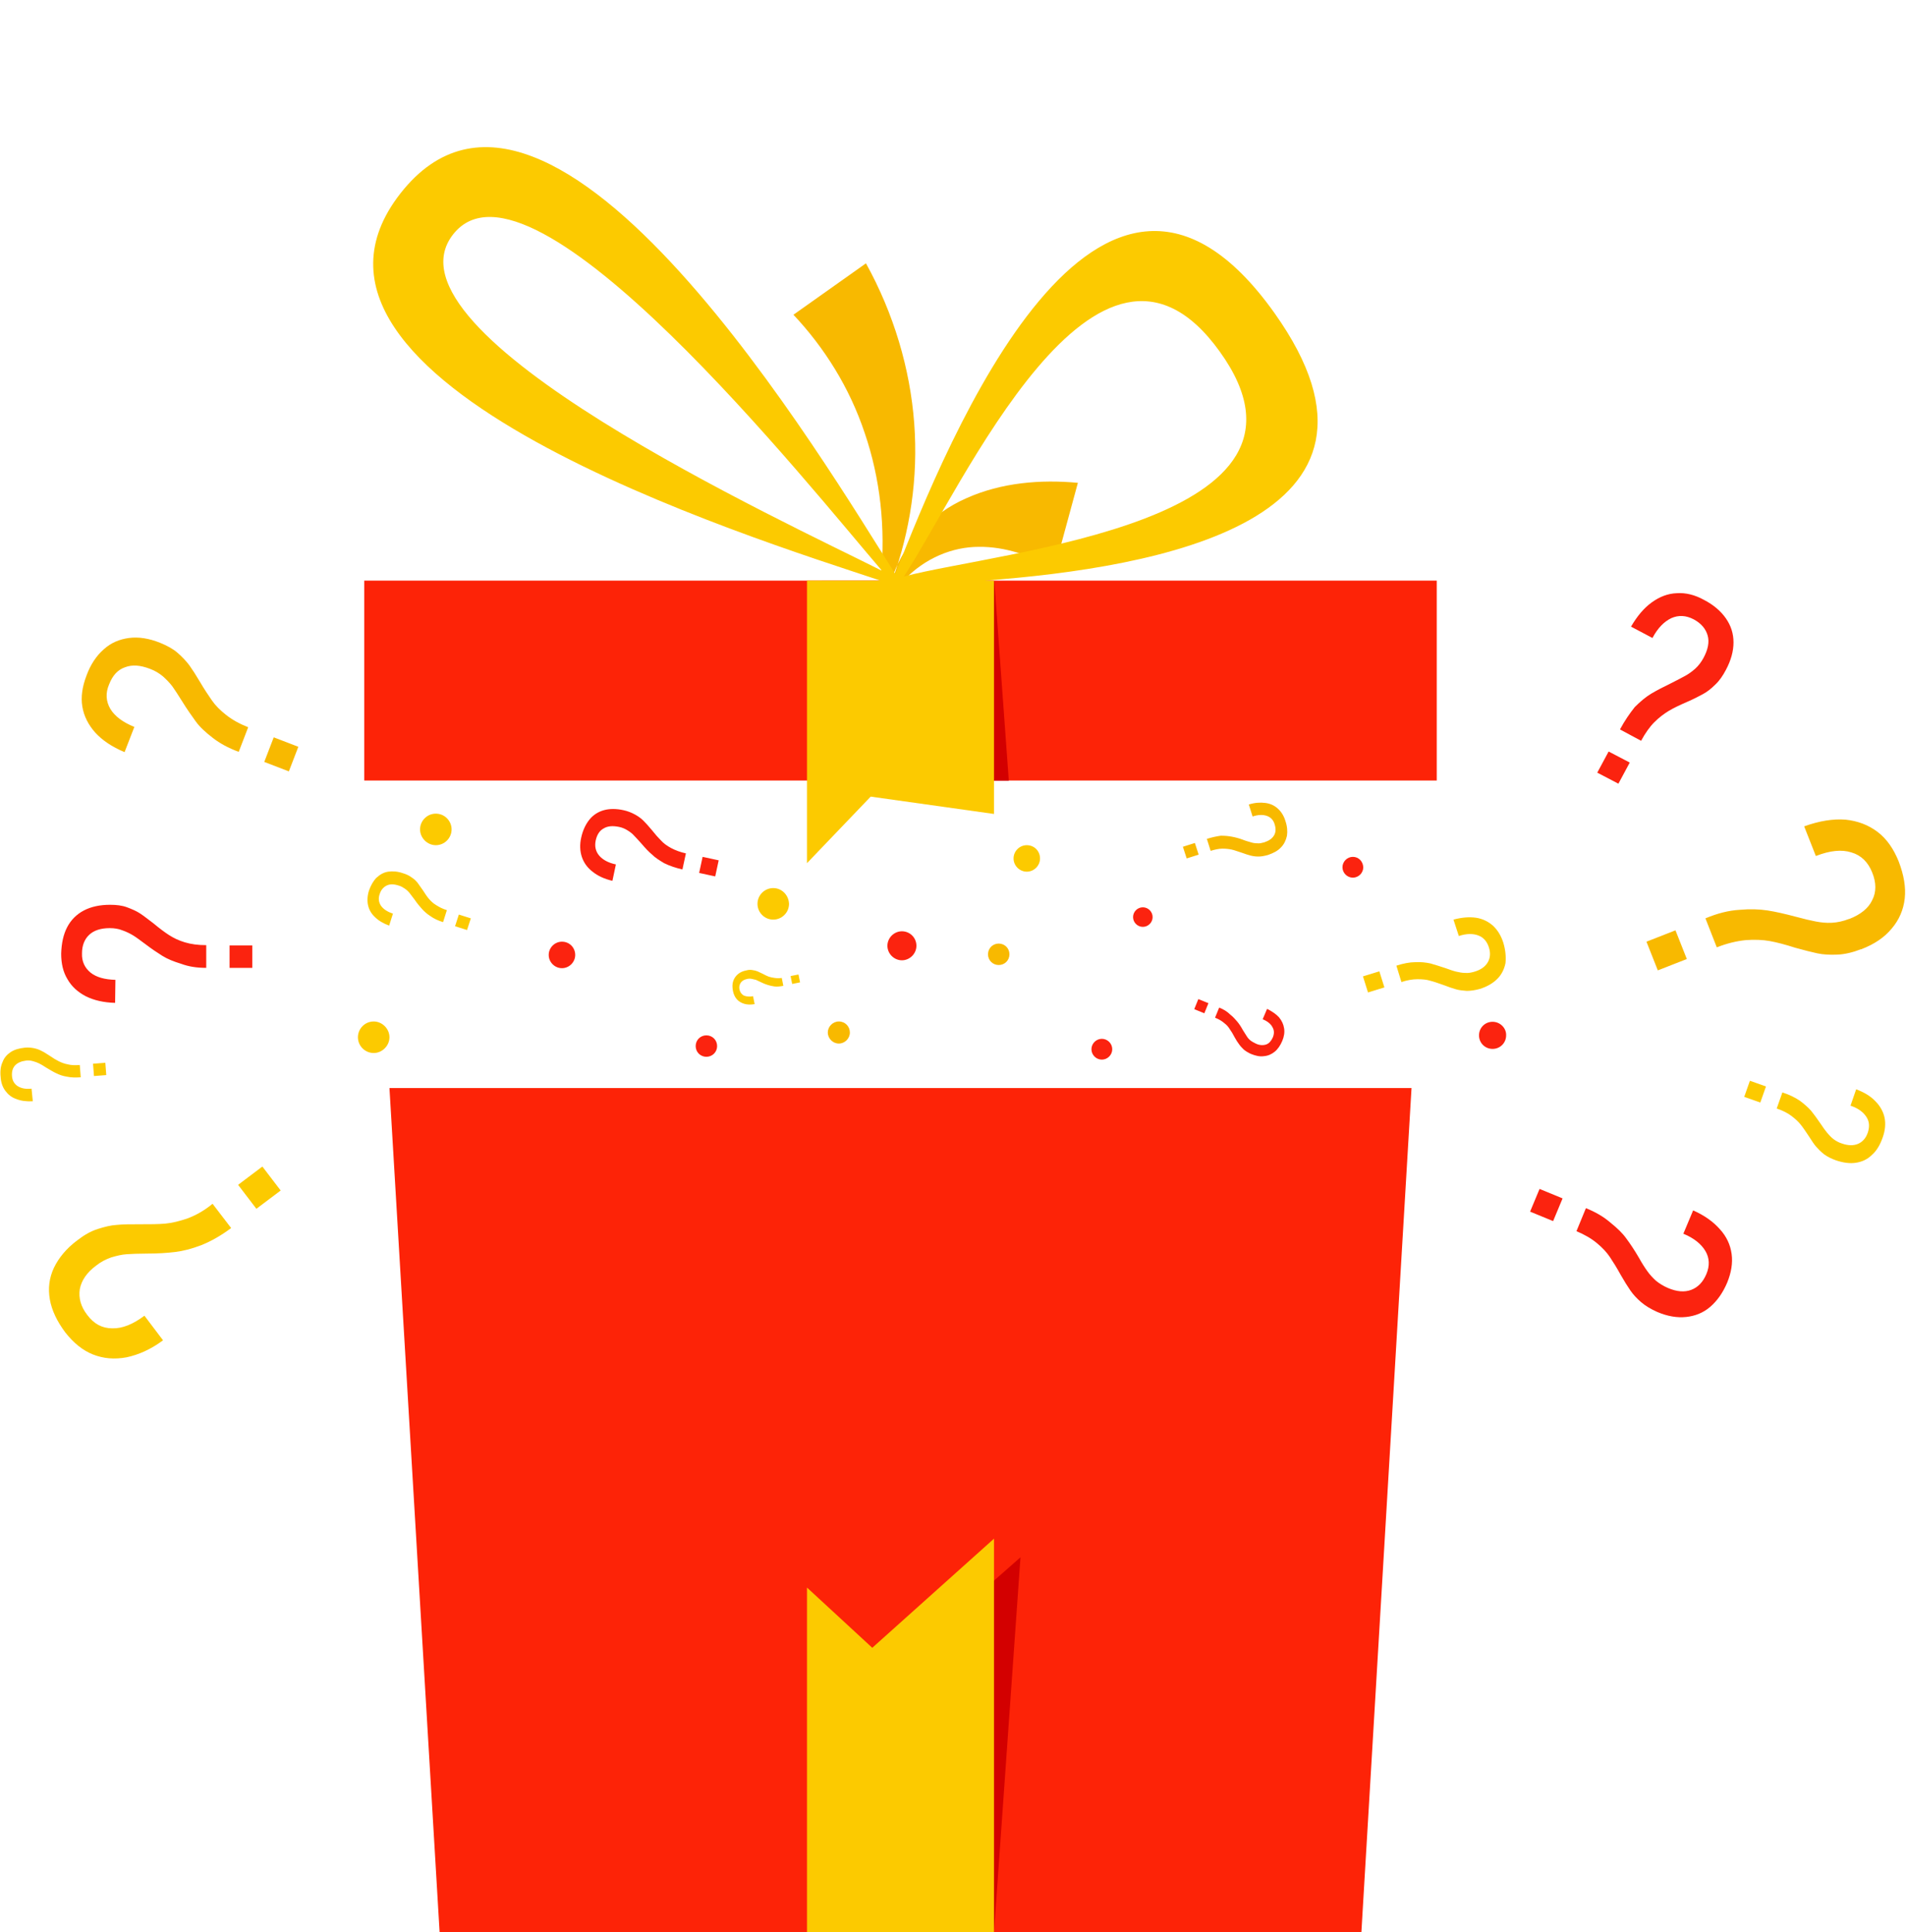 <?xml version="1.0" encoding="UTF-8"?><svg xmlns="http://www.w3.org/2000/svg" xmlns:xlink="http://www.w3.org/1999/xlink" height="612.7" preserveAspectRatio="xMidYMid meet" version="1.0" viewBox="-0.1 -46.7 604.4 612.7" width="604.4" zoomAndPan="magnify"><g id="change1_1"><path d="M431.6,566H139.3l-15.9-267.7h324.1L431.6,566z M455.5,137.4H115.4v63.4h340.1V137.4z" fill="#FD2307"/></g><g id="change2_1"><path d="M506.4,198.3l6.7,3.5l3.6-6.7l-6.7-3.5L506.4,198.3z M513.6,184.6l6.7,3.6c1.3-2.4,2.7-4.4,4.2-5.9 c1.5-1.5,3.1-2.7,4.6-3.6c1.5-0.9,3.4-1.8,5.7-2.8c2.1-0.9,3.8-1.8,5.1-2.5c1.3-0.7,2.6-1.7,3.9-3c1.3-1.2,2.4-2.8,3.4-4.7l0,0 c1.6-3,2.4-5.9,2.4-8.7c0-2.8-0.8-5.3-2.4-7.6c-1.6-2.3-3.9-4.3-7-5.9c-2.9-1.6-5.8-2.3-8.6-2.1c-2.8,0.1-5.4,1.1-7.9,2.9 c-2.5,1.8-4.6,4.3-6.6,7.7l0,0l6.8,3.6l0,0c1.7-3.2,3.7-5.2,6-6.3c2.3-1,4.6-0.9,7.1,0.4c2.4,1.3,3.8,3,4.4,5.1 c0.6,2.1,0.1,4.5-1.3,7.1l0,0c-0.7,1.3-1.6,2.5-2.6,3.4c-1,0.9-2.1,1.7-3.2,2.3c-1.1,0.6-2.6,1.4-4.4,2.3c-2.5,1.2-4.6,2.3-6.3,3.3 c-1.7,1-3.5,2.5-5.3,4.3C516.7,179.5,515.1,181.8,513.6,184.6z M386.5,272.8l-1.3,3.2c1.2,0.5,2.1,1,2.9,1.7c0.8,0.6,1.4,1.3,1.8,2 c0.5,0.7,1,1.5,1.5,2.5c0.5,0.9,1,1.7,1.4,2.2c0.4,0.6,0.9,1.1,1.5,1.7c0.6,0.5,1.4,1,2.3,1.4l0,0c1.5,0.6,2.8,0.9,4.1,0.7 c1.3-0.1,2.4-0.6,3.4-1.4c1-0.8,1.8-2,2.4-3.4c0.6-1.4,0.8-2.8,0.6-4c-0.2-1.3-0.7-2.4-1.6-3.5c-0.9-1-2.2-1.9-3.8-2.7l0,0l-1.4,3.3 l0,0c1.5,0.6,2.6,1.5,3.1,2.5c0.6,1,0.6,2.1,0.1,3.3c-0.5,1.1-1.2,1.9-2.1,2.2c-0.9,0.3-2.1,0.3-3.3-0.3l0,0c-0.6-0.3-1.2-0.6-1.7-1 c-0.5-0.4-0.9-0.9-1.2-1.4c-0.3-0.5-0.7-1.1-1.2-1.9c-0.6-1.1-1.2-2-1.8-2.7c-0.6-0.7-1.3-1.5-2.2-2.2 C389,274,387.8,273.3,386.5,272.8z M379.9,270.1l-1.3,3.2l3.2,1.3l1.3-3.2L379.9,270.1z M488.1,330.3l-3,7.2l7.3,3l3-7.2 L488.1,330.3z M502.8,336.4l-3,7.3c2.6,1.1,4.7,2.3,6.5,3.8c1.7,1.4,3.1,2.9,4.1,4.4c1,1.5,2.2,3.4,3.4,5.6c1.2,2.1,2.2,3.7,3.1,5 c0.9,1.3,2,2.5,3.4,3.7c1.4,1.2,3.1,2.2,5.1,3.1l0,0c3.3,1.4,6.3,1.9,9.2,1.6c2.8-0.3,5.4-1.3,7.6-3.2c2.2-1.9,4-4.4,5.4-7.7 c1.3-3.2,1.8-6.2,1.4-9.1c-0.4-2.9-1.6-5.5-3.7-7.8c-2.1-2.4-4.9-4.4-8.5-6l0,0l-3.1,7.4l0,0c3.4,1.4,5.7,3.3,7,5.5 c1.3,2.2,1.4,4.7,0.3,7.3c-1.1,2.6-2.7,4.2-4.8,5c-2.1,0.8-4.6,0.6-7.4-0.6l0,0c-1.4-0.6-2.7-1.4-3.8-2.3c-1-0.9-2-2-2.7-3 c-0.8-1.1-1.7-2.5-2.7-4.3c-1.4-2.4-2.8-4.5-4-6.1c-1.2-1.7-2.9-3.3-5-5C508.4,339.1,505.8,337.6,502.8,336.4z M65.3,260.2l0-7.2 c-2.6,0-4.8-0.3-6.8-0.9c-2-0.6-3.6-1.4-5-2.3c-1.4-0.9-3-2.1-4.8-3.6c-1.7-1.3-3.1-2.4-4.3-3.2c-1.2-0.8-2.6-1.4-4.2-2 c-1.6-0.6-3.4-0.8-5.4-0.8h0c-3.2,0-6,0.6-8.3,1.8c-2.3,1.2-4.1,3-5.3,5.3c-1.2,2.3-1.8,5.1-1.9,8.4c0,3.1,0.6,5.8,2,8.1 c1.3,2.3,3.3,4.1,5.8,5.4c2.6,1.3,5.7,2,9.3,2.1h0l0.1-7.3h0c-3.4-0.1-6-0.8-7.9-2.3c-1.8-1.5-2.8-3.5-2.7-6.1 c0-2.5,0.8-4.5,2.3-5.9c1.5-1.4,3.7-2.1,6.5-2.1h0c1.4,0,2.8,0.2,4,0.7c1.2,0.4,2.4,1,3.4,1.6c1,0.6,2.3,1.6,3.8,2.7 c2.1,1.6,3.9,2.8,5.5,3.8c1.6,1,3.6,1.8,5.9,2.5C59.7,259.8,62.3,260.2,65.3,260.2z M79.9,260.2l0-7.1l-7.2,0l0,7.1L79.9,260.2z M216.3,229l1.1-5.1c-1.8-0.4-3.4-1-4.7-1.7c-1.3-0.7-2.4-1.5-3.2-2.4c-0.9-0.9-1.8-1.9-2.9-3.3c-1-1.2-1.9-2.2-2.6-2.9 c-0.7-0.7-1.6-1.4-2.7-2c-1.1-0.6-2.3-1.1-3.7-1.4l0,0c-2.3-0.5-4.4-0.5-6.2,0c-1.8,0.5-3.4,1.5-4.6,3c-1.2,1.5-2.1,3.4-2.6,5.7 c-0.5,2.2-0.4,4.3,0.2,6.1c0.6,1.8,1.7,3.4,3.4,4.7c1.6,1.3,3.7,2.3,6.3,2.9l0,0l1.1-5.2l0,0c-2.4-0.5-4.2-1.5-5.3-2.8 c-1.1-1.3-1.5-2.9-1.1-4.8c0.4-1.8,1.2-3.1,2.5-3.8c1.3-0.8,2.9-0.9,4.9-0.5l0,0c1,0.2,1.9,0.6,2.7,1.1c0.8,0.5,1.5,1,2.1,1.7 c0.6,0.6,1.4,1.5,2.3,2.5c1.2,1.4,2.3,2.6,3.4,3.5c1,1,2.3,1.8,3.8,2.7C212.3,227.9,214.2,228.5,216.3,229z M226.7,231.2l1.1-5.1 l-5.1-1.1l-1.1,5.1L226.7,231.2z M362.3,241c-1.7,0-3.1,1.4-3.1,3.1c0,1.7,1.4,3.1,3.1,3.1c1.7,0,3.1-1.4,3.1-3.1 C365.4,242.4,364,241,362.3,241z M428.9,225c-1.8,0-3.3,1.5-3.3,3.3c0,1.8,1.5,3.3,3.3,3.3c1.8,0,3.3-1.5,3.3-3.3 C432.1,226.4,430.7,225,428.9,225z M349.3,282.7c-1.8,0-3.3,1.5-3.3,3.3s1.5,3.3,3.3,3.3s3.3-1.5,3.3-3.3S351.1,282.7,349.3,282.7z M473.2,277.3c-2.4,0-4.3,1.9-4.3,4.3c0,2.4,1.9,4.3,4.3,4.3c2.4,0,4.3-1.9,4.3-4.3C477.6,279.3,475.6,277.3,473.2,277.3z M178.1,251.9c-2.3,0-4.2,1.9-4.2,4.2s1.9,4.2,4.2,4.2c2.3,0,4.2-1.9,4.2-4.2S180.5,251.9,178.1,251.9z M223.9,281.6 c-1.9,0-3.4,1.5-3.4,3.4c0,1.9,1.5,3.4,3.4,3.4c1.9,0,3.4-1.5,3.4-3.4C227.3,283.1,225.8,281.6,223.9,281.6z M285.9,248.6 c-2.5,0-4.6,2.1-4.6,4.6c0,2.5,2.1,4.6,4.6,4.6c2.5,0,4.6-2.1,4.6-4.6C290.5,250.6,288.4,248.6,285.9,248.6z" fill="#FB230F"/></g><g id="change3_1"><path d="M283.2,135.5c3.6-10,11.9-19.3,23.1-24.2c11.1-5,23.6-6,35.4-4.9l-7.4,27.2c-7.5-4.1-15.6-7-24-6.9 c-8.3,0-17.1,3.5-23.9,10.7L283.2,135.5z M282.8,137.4c5.7-15.5,8.3-32.6,7-49.9c-1.3-17.3-6.5-34.8-15.3-50.7l-23,16.3 c9.8,10.4,17.8,23.1,22.6,37.5c4.9,14.3,6.7,30.1,5.1,46L282.8,137.4z M375,221.8l1.2,3.7l3.8-1.2l-1.2-3.7L375,221.8z M382.6,219.3 l1.2,3.8c1.3-0.4,2.6-0.7,3.7-0.7c1.1,0,2.1,0.1,3,0.3c0.9,0.2,1.9,0.6,3.2,1c1.1,0.4,2,0.7,2.8,0.9c0.8,0.2,1.6,0.3,2.5,0.3 c0.9,0,1.9-0.2,3-0.5l0,0c1.7-0.6,3.1-1.3,4.1-2.4c1-1,1.6-2.3,1.9-3.7c0.2-1.4,0.1-3-0.5-4.7c-0.5-1.7-1.4-3-2.4-3.9 c-1.1-1-2.4-1.6-4-1.8c-1.6-0.2-3.3-0.1-5.2,0.5l0,0l1.2,3.8l0,0c1.8-0.6,3.3-0.6,4.5-0.2c1.2,0.4,2.1,1.3,2.5,2.7 c0.4,1.3,0.4,2.5-0.2,3.5c-0.6,1-1.6,1.7-3.1,2.2l0,0c-0.8,0.2-1.5,0.4-2.2,0.3c-0.7,0-1.4-0.1-2-0.3c-0.6-0.2-1.5-0.4-2.5-0.8 c-1.3-0.5-2.5-0.8-3.6-1c-1-0.2-2.2-0.3-3.5-0.3C385.6,218.5,384.2,218.8,382.6,219.3z M522,251.9l3.6,9.1l9.2-3.6l-3.6-9.1 L522,251.9z M540.7,244.5l3.6,9.2c3.3-1.3,6.3-2,9.2-2.3c2.8-0.2,5.4-0.1,7.6,0.3c2.2,0.4,4.9,1.1,8,2.1c2.9,0.8,5.2,1.4,7.1,1.8 c1.9,0.4,4,0.5,6.4,0.4c2.3-0.1,4.8-0.7,7.4-1.7l0.1,0c4.2-1.6,7.4-3.8,9.7-6.6c2.3-2.7,3.7-5.9,4.1-9.5c0.4-3.6-0.3-7.5-1.9-11.7 c-1.6-4-3.8-7.2-6.7-9.4c-2.9-2.2-6.3-3.5-10.2-3.9c-3.9-0.3-8.3,0.4-13,2.1l-0.1,0l3.7,9.4l0.1,0c4.4-1.7,8.1-2.1,11.2-1.1 c3.1,0.9,5.3,3.1,6.6,6.4c1.3,3.2,1.3,6.2,0,8.7c-1.2,2.6-3.7,4.6-7.3,6l-0.1,0c-1.8,0.7-3.6,1.1-5.4,1.2c-1.8,0.1-3.5-0.1-5.1-0.4 c-1.6-0.3-3.7-0.8-6.3-1.5c-3.4-0.9-6.4-1.6-9-2c-2.6-0.4-5.5-0.5-8.9-0.2C548.1,242,544.5,242.9,540.7,244.5z M75.6,191.7l3-7.8 c-2.8-1.1-5.1-2.4-7-3.9c-1.9-1.5-3.4-3-4.5-4.6c-1.1-1.6-2.4-3.5-3.8-5.9c-1.3-2.2-2.4-3.9-3.4-5.3c-1-1.3-2.2-2.6-3.7-3.9 c-1.5-1.3-3.4-2.3-5.6-3.2l0,0c-3.5-1.4-6.8-1.9-9.8-1.5c-3,0.4-5.7,1.5-8,3.6c-2.3,2-4.2,4.8-5.5,8.4c-1.3,3.4-1.8,6.7-1.3,9.7 c0.5,3.1,1.9,5.8,4.1,8.3c2.3,2.5,5.3,4.5,9.3,6.2l0,0l3.1-8l0,0c-3.7-1.5-6.2-3.4-7.6-5.7c-1.4-2.4-1.6-5-0.4-7.8 c1.1-2.8,2.7-4.6,5-5.4c2.3-0.9,4.9-0.7,8,0.5l0,0c1.6,0.6,2.9,1.4,4.1,2.4c1.1,1,2.1,2,3,3.2c0.8,1.1,1.8,2.7,3,4.6 c1.6,2.6,3.1,4.7,4.4,6.5c1.3,1.8,3.2,3.5,5.4,5.2C69.6,189,72.3,190.5,75.6,191.7z M91.5,197.9l3-7.8l-7.8-3l-3,7.8L91.5,197.9z M265.9,277.2c-1.9,0-3.5,1.6-3.5,3.5c0,1.9,1.6,3.5,3.5,3.5c1.9,0,3.5-1.6,3.5-3.5C269.4,278.8,267.9,277.2,265.9,277.2z M316.6,252.5c-1.9,0-3.4,1.5-3.4,3.4c0,1.9,1.5,3.4,3.4,3.4c1.9,0,3.4-1.5,3.4-3.4C320,254,318.5,252.5,316.6,252.5z" fill="#F8B900"/></g><g id="change4_1"><path d="M315.1,566h-55.3v-98.2l20.7,17.2l43-37.9L315.1,566z M260.5,198.7l22.6,2.2h36.7l-4.6-63.4h-54.7V198.7z" fill="#D30000"/></g><g id="change5_1"><path d="M276.5,475.8l38.6-34.6V566h-59.3V456.7L276.5,475.8z M404,52.5c46.9,65.9-37.1,80.8-91.8,84.9h2.9v74 l-39.1-5.5L255.8,227v-89.6h23.3C237.6,123.6,79.9,74.7,126.9,14.6c48.1-61.3,135.8,87.6,156.9,120.7 C300.5,92.6,348.6-25.3,404,52.5z M279.6,134.3c-22.3-25.9-111.3-138.1-136-106.7C118.8,59.1,249.1,118.9,279.6,134.3z M386.7,64.8 c-38.8-54.1-82,43.9-100.2,71.3C317.8,127.9,425.7,119,386.7,64.8z M135.9,238.3c-0.6-0.7-1.2-1.6-1.9-2.7c-0.7-1-1.3-1.8-1.7-2.4 c-0.5-0.6-1.1-1.2-1.9-1.7c-0.8-0.6-1.7-1-2.7-1.3l0,0c-1.7-0.6-3.3-0.7-4.7-0.5c-1.4,0.2-2.6,0.9-3.7,1.9c-1,1-1.8,2.4-2.4,4.1 c-0.5,1.6-0.6,3.2-0.3,4.6c0.3,1.4,1,2.7,2.2,3.8c1.1,1.1,2.6,2,4.5,2.7l0,0l1.2-3.8l0,0c-1.8-0.6-3-1.4-3.8-2.5 c-0.7-1.1-0.9-2.3-0.4-3.7c0.4-1.3,1.2-2.2,2.2-2.7c1-0.5,2.3-0.5,3.8,0l0,0c0.8,0.2,1.4,0.6,2,1c0.6,0.4,1.1,0.9,1.5,1.4 c0.4,0.5,0.9,1.2,1.6,2.1c0.8,1.2,1.6,2.1,2.3,2.9c0.7,0.8,1.6,1.6,2.7,2.3c1.1,0.8,2.4,1.4,4,1.9l1.2-3.8c-1.3-0.4-2.5-1-3.4-1.6 C137.2,239.7,136.5,239,135.9,238.3z M144.2,247l3.8,1.2l1.2-3.7l-3.8-1.2L144.2,247z M250.6,262.8l0.5,2.5l2.5-0.5l-0.5-2.5 L250.6,262.8z M245.6,263.4c-0.7-0.1-1.3-0.2-1.9-0.4c-0.5-0.2-1.2-0.5-1.9-0.9c-0.7-0.3-1.2-0.6-1.7-0.8c-0.5-0.2-1-0.3-1.6-0.4 c-0.6-0.1-1.2-0.1-1.9,0.1l0,0c-1.1,0.2-2,0.6-2.7,1.2c-0.7,0.6-1.2,1.3-1.5,2.2c-0.3,0.9-0.3,1.9-0.1,3c0.2,1.1,0.6,2,1.2,2.7 c0.6,0.7,1.4,1.2,2.4,1.5c1,0.3,2.1,0.3,3.3,0.1l0,0l-0.5-2.5l0,0c-1.2,0.2-2.1,0.1-2.9-0.2c-0.7-0.4-1.2-1-1.4-1.9 c-0.2-0.9,0-1.6,0.4-2.2c0.4-0.6,1.1-1,2.1-1.2l0,0c0.5-0.1,1-0.1,1.4,0c0.4,0.1,0.9,0.2,1.3,0.3c0.4,0.2,0.9,0.4,1.5,0.7 c0.8,0.4,1.5,0.7,2.2,0.9c0.6,0.2,1.4,0.4,2.2,0.5c0.8,0.1,1.8,0,2.8-0.2l-0.5-2.5C247.1,263.5,246.3,263.5,245.6,263.4z M21.1,294.7c1.3,0.3,2.8,0.3,4.4,0.2l-0.3-3.9c-1.4,0.1-2.7,0.1-3.8-0.2c-1.1-0.2-2.1-0.6-2.9-1c-0.8-0.4-1.8-1-2.8-1.7 c-1-0.6-1.8-1.2-2.5-1.5c-0.7-0.4-1.5-0.7-2.4-0.9c-0.9-0.2-1.9-0.3-3-0.2l0,0c-1.8,0.2-3.3,0.6-4.5,1.4c-1.2,0.8-2.1,1.8-2.6,3.2 c-0.6,1.3-0.8,2.9-0.6,4.7c0.1,1.7,0.6,3.2,1.5,4.4c0.9,1.2,2,2.1,3.5,2.6c1.5,0.6,3.2,0.8,5.2,0.7l0,0l-0.4-4l0,0 c-1.9,0.2-3.3-0.1-4.4-0.8c-1.1-0.7-1.7-1.8-1.8-3.2c-0.1-1.4,0.2-2.5,1-3.4c0.8-0.8,1.9-1.3,3.5-1.5l0,0c0.8-0.1,1.5,0,2.2,0.2 c0.7,0.2,1.3,0.4,1.9,0.7c0.6,0.3,1.3,0.7,2.2,1.3c1.2,0.7,2.3,1.4,3.2,1.8C18.7,294.1,19.8,294.5,21.1,294.7z M33.6,294.2l-0.3-3.9 l-3.9,0.3l0.3,3.9L33.6,294.2z M476.6,252.2c-0.7-2.2-1.8-4-3.3-5.4c-1.5-1.3-3.3-2.2-5.4-2.5c-2.1-0.3-4.5-0.1-7.1,0.6l0,0l1.7,5.2 l0,0c2.4-0.8,4.5-0.8,6.1-0.2c1.7,0.6,2.8,1.9,3.4,3.7c0.6,1.8,0.5,3.4-0.3,4.8c-0.8,1.4-2.2,2.4-4.2,3l0,0c-1,0.3-2,0.5-3,0.4 c-1,0-1.9-0.2-2.8-0.4s-2-0.6-3.4-1.1c-1.8-0.6-3.4-1.1-4.8-1.5c-1.4-0.3-3-0.5-4.8-0.4c-1.8,0-3.8,0.4-6,1.1l1.6,5.2 c1.8-0.6,3.5-0.9,5.1-0.9c1.5,0,2.9,0.1,4.1,0.5c1.2,0.3,2.6,0.8,4.3,1.4c1.5,0.6,2.8,1,3.8,1.3c1,0.3,2.2,0.4,3.4,0.5 c1.3,0,2.6-0.2,4.1-0.6l0,0c2.3-0.7,4.2-1.8,5.6-3.2c1.4-1.4,2.2-3.1,2.6-5C477.5,256.7,477.3,254.5,476.6,252.2z M432.1,262.9 l1.6,5.1l5.2-1.6l-1.6-5.1L432.1,262.9z M75.4,329l5.8,7.6l7.7-5.8l-5.8-7.6L75.4,329z M59.5,339.6c-2.6,0.9-5,1.5-7.2,1.7 c-2.2,0.2-4.9,0.2-8.1,0.2c-2.9,0-5.3,0-7.2,0.2c-1.9,0.1-3.9,0.6-6.1,1.3c-2.2,0.7-4.3,1.9-6.5,3.6l0,0c-3.5,2.6-5.9,5.6-7.4,8.7 c-1.5,3.2-1.9,6.5-1.3,10c0.6,3.5,2.3,7,4.9,10.5c2.6,3.3,5.5,5.7,8.8,7c3.3,1.3,6.8,1.6,10.6,0.9c3.8-0.8,7.7-2.5,11.6-5.4l0,0 l-5.9-7.8l0,0c-3.6,2.7-7,4.1-10.2,4c-3.2,0-5.8-1.4-7.9-4.2c-2.1-2.7-2.8-5.4-2.4-8.2c0.5-2.7,2.2-5.3,5.2-7.5l0,0 c1.5-1.2,3.1-2,4.8-2.6c1.7-0.5,3.3-0.9,4.9-1c1.6-0.1,3.7-0.2,6.3-0.2c3.5,0,6.5-0.2,9-0.5c2.5-0.3,5.3-1,8.4-2.2 c3-1.2,6.2-3,9.4-5.4l-5.9-7.7C64.8,337.1,62.1,338.6,59.5,339.6z M245.1,234.9c-2.7,0-5,2.2-5,5c0,2.7,2.2,5,5,5c2.7,0,5-2.2,5-5 C250,237.1,247.8,234.9,245.1,234.9z M325.5,221.3c-2.3,0-4.2,1.9-4.2,4.2s1.9,4.2,4.2,4.2s4.2-1.9,4.2-4.2S327.9,221.3,325.5,221.3 z M138.1,211.3c-2.8,0-5,2.3-5,5s2.3,5,5,5c2.8,0,5-2.3,5-5S140.9,211.3,138.1,211.3z M118.4,277.2c-2.8,0-5,2.3-5,5 c0,2.8,2.3,5,5,5s5-2.3,5-5C123.4,279.5,121.1,277.2,118.4,277.2z M559.9,297.8l-1.8,5.1l-5.1-1.8l1.8-5.1L559.9,297.8z M570.6,302.3c1.5,1.1,2.7,2.2,3.6,3.2c0.9,1.1,1.9,2.5,3,4.1c0.8,1.2,1.5,2.2,2.1,2.9c0.6,0.7,1.2,1.4,2,2c0.8,0.6,1.7,1.1,2.7,1.4 l0,0c2,0.7,3.7,0.7,5.1,0.1c1.4-0.6,2.5-1.8,3.1-3.6c0.6-1.9,0.5-3.5-0.5-5c-1-1.5-2.6-2.7-5-3.5l0,0l1.8-5.2l0,0 c2.6,1,4.6,2.2,6.1,3.8c1.5,1.5,2.5,3.3,2.9,5.2c0.4,1.9,0.2,4.1-0.6,6.3c-0.8,2.3-1.9,4.2-3.4,5.5c-1.4,1.4-3.1,2.2-5.1,2.5 c-1.9,0.3-4.1,0-6.4-0.8l0,0c-1.4-0.5-2.6-1.1-3.7-1.9c-1-0.8-1.8-1.6-2.5-2.4c-0.7-0.8-1.4-1.9-2.3-3.3c-1-1.5-1.8-2.7-2.6-3.7 c-0.8-1-1.8-1.9-3-2.8c-1.2-0.9-2.8-1.7-4.6-2.3l1.8-5.1C567.3,300.4,569.1,301.3,570.6,302.3z" fill="#FCCA00"/></g></svg>